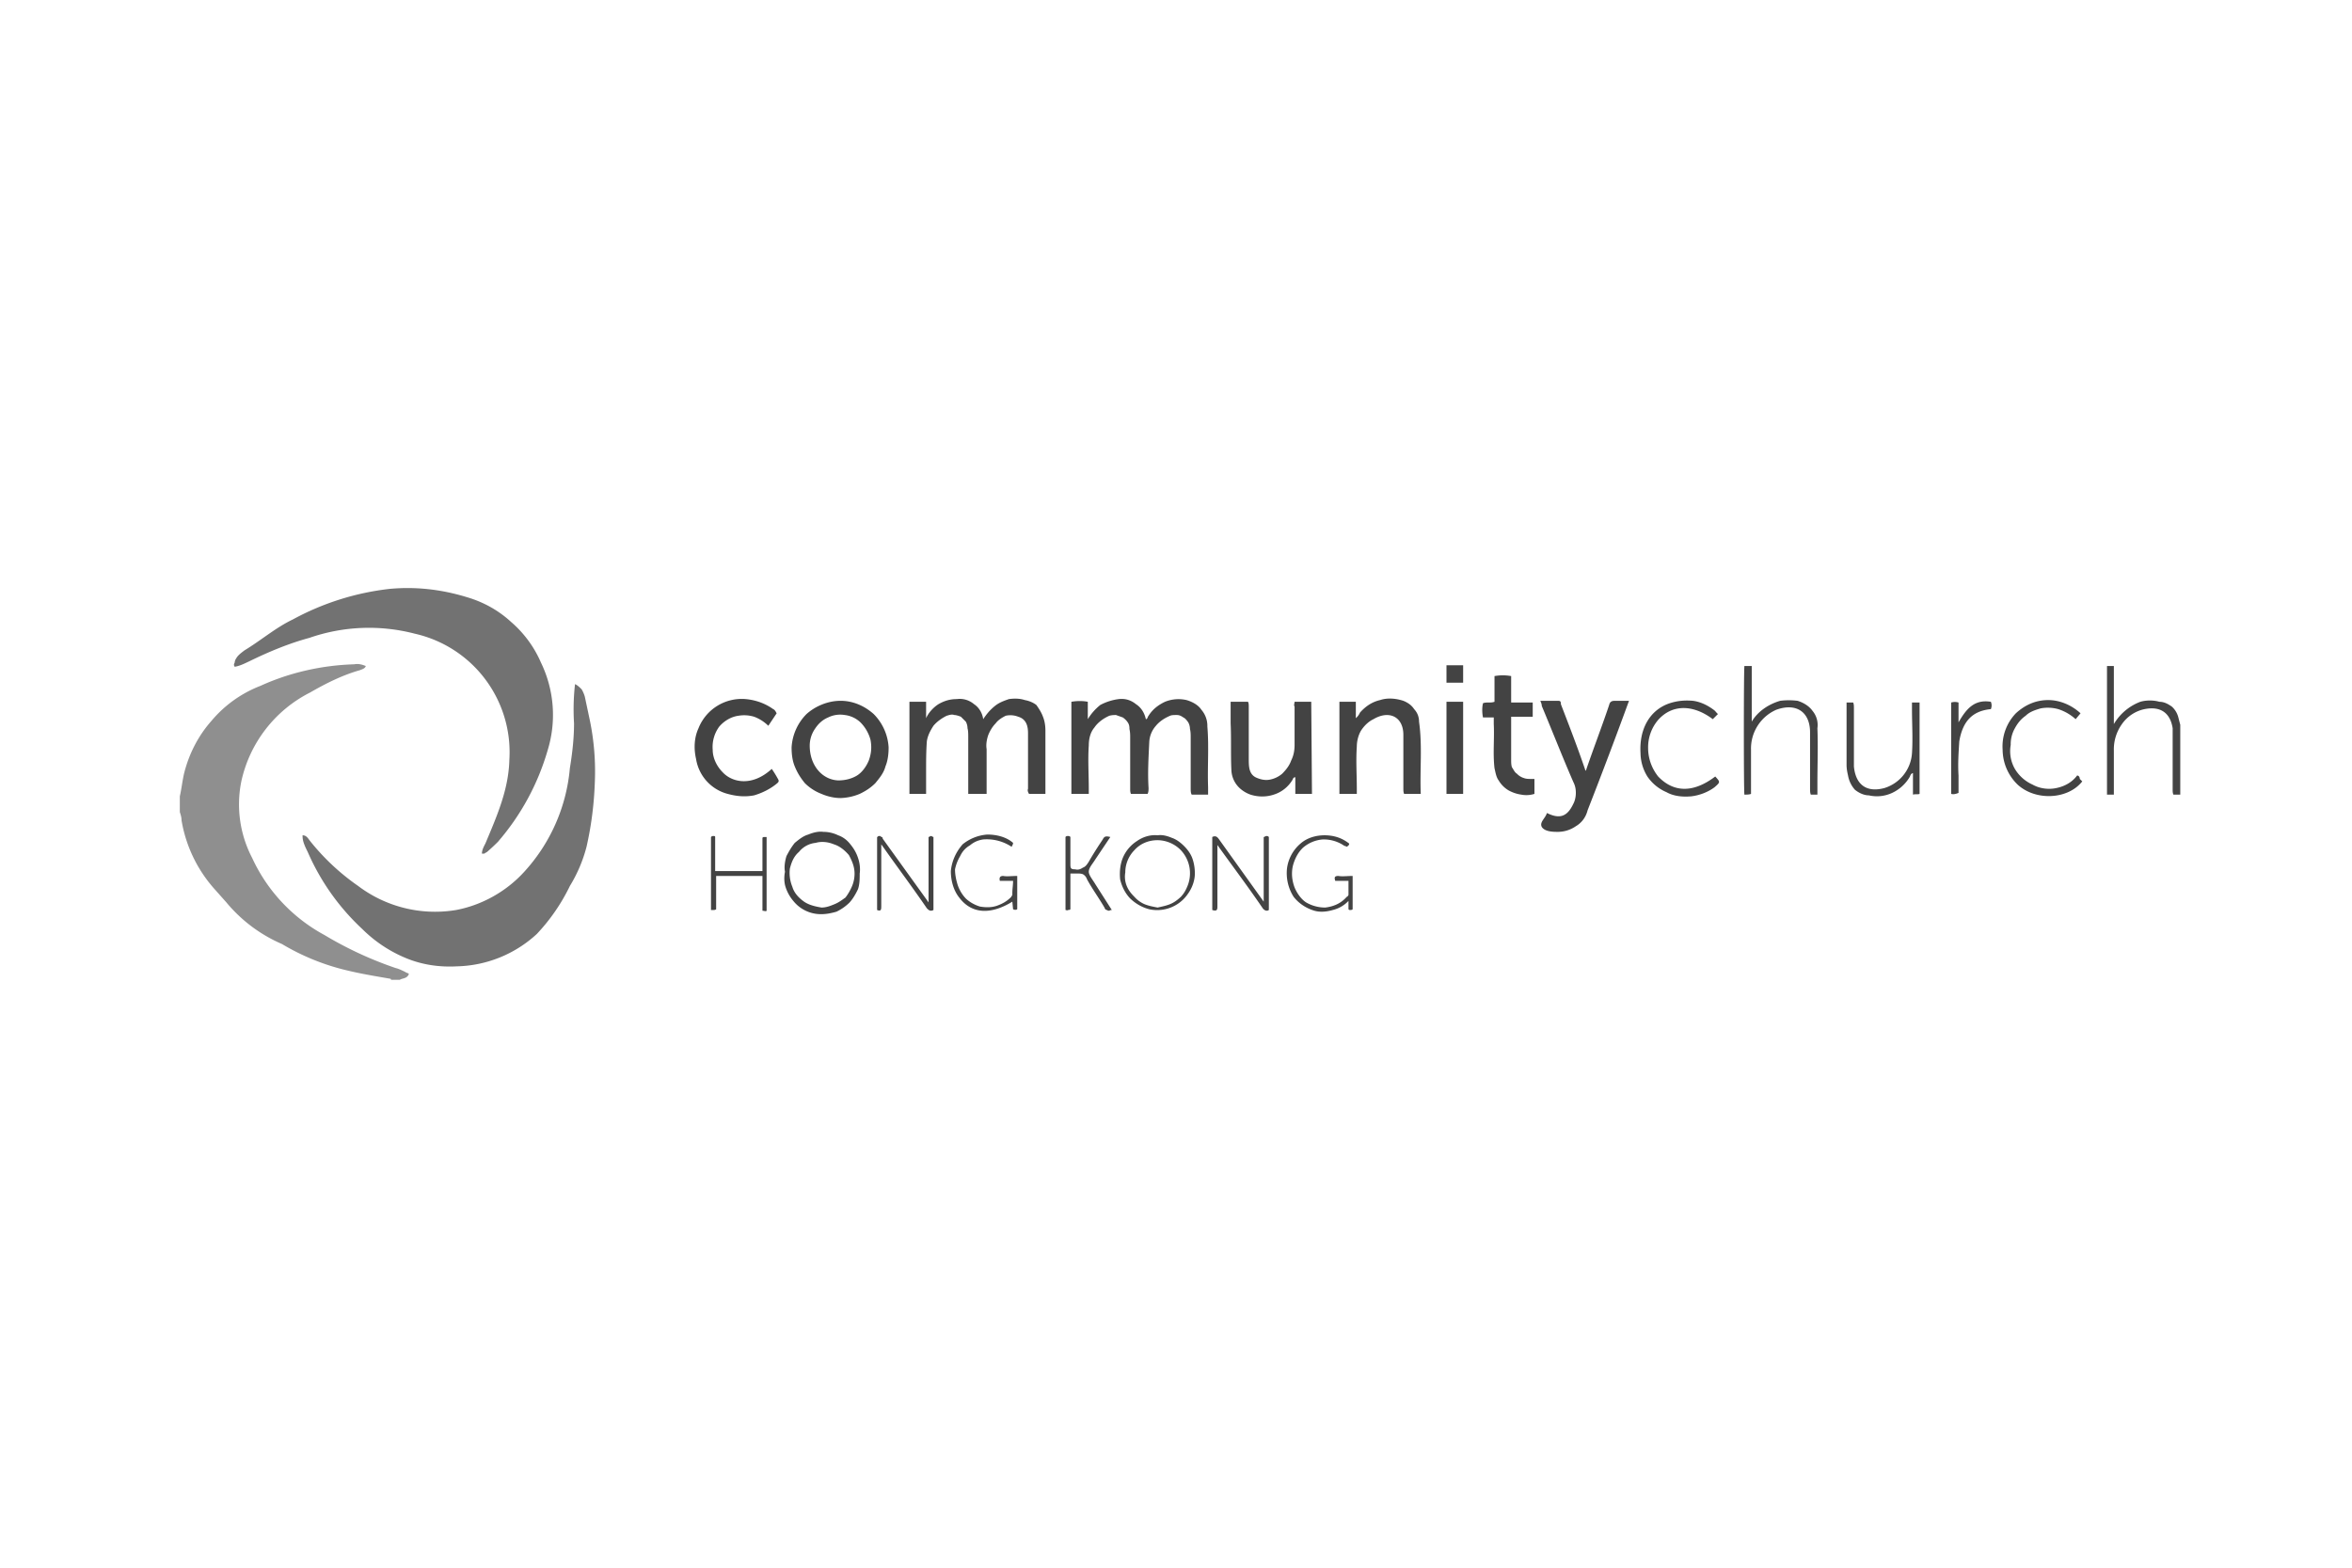 <svg xmlns="http://www.w3.org/2000/svg" width="960" height="640" fill="none"><path d="M73.4 325.1c.7-3.1 1-6.1 1.7-9.2 2-8.1 5.8-15.5 11.2-21.6a49.2 49.2 0 0120-14.3c11.8-5.4 25-8.4 38.2-8.8 1.7-.3 3.1 0 4.8.7-.3 1-1.4 1.3-2.4 1.7-7.1 2-13.9 5.4-20.3 9.1A53.4 53.4 0 0098.5 319a47.2 47.2 0 004.4 31.2 68.1 68.1 0 0029.5 31.5 151 151 0 0029.1 13.5c1.3.3 2.7 1 4.1 1.7.3.3 1 .3 1.3.7-.7 2-2.7 1.7-3.7 2.4h-3.4s-.3 0-.3-.4c-5.8-1-11.9-2-17.7-3.4a93.6 93.6 0 01-26.7-10.8 60.7 60.7 0 01-22.7-17l-4.8-5.4a56 56 0 01-13.5-28.1c0-1.3-.4-2.4-.7-3.4v-6.4z" fill="#8F8F8F"/><path d="M889.9 324.4h-2.8c-.3-.7-.3-1.4-.3-2v-21-4.1c-1-6.4-5.1-9.1-11.5-7.8a15 15 0 00-9.2 6.1 17.7 17.7 0 00-3.3 10.8v18H860v-52.5h2.8v23.7a21.3 21.3 0 0110.8-9.1c2.4-.7 5.4-.7 7.8 0 2 0 3.7 1 5.1 2a8.9 8.9 0 012.7 4.7l.7 2.7v28.5z" fill="#434343"/><path d="M234.7 279.3c1 .4 2 1.4 2.7 2.1.6 1 1 2 1.3 3l2.1 9.9a103 103 0 012 24.7c-.3 9.1-1.4 17.9-3.4 26.7a58.9 58.9 0 01-6.8 16 77.8 77.8 0 01-13.5 19.6 49.8 49.8 0 01-32.5 13.2c-7.2.4-14.3-.6-21-3.4a55 55 0 01-17.7-11.8 94.2 94.2 0 01-22.3-31.5c-2.1-4.1-2.1-5.4-2.1-6.8 1.4 0 2.1 1 2.8 2a92.8 92.8 0 0019.9 18.7 52.1 52.1 0 0040 9.8c10.5-2 20.3-7.5 27.5-15.3a72 72 0 0018.9-42.6c1-6.1 1.7-12.2 1.7-18.3a92.5 92.5 0 01.4-16z" fill="#727272"/><path d="M196.7 348.5c0-1.4.7-2.8 1.4-4.1 4.7-11.2 9.5-22 9.8-34.2a49.6 49.6 0 00-38.6-51.5 74.1 74.1 0 00-43 1.7c-8.5 2.3-16.6 5.7-24.4 9.5-2.1 1-4.1 2-6.1 2.3-.4-.6-.4-1 0-1.7 0-.6.3-1.3.6-1.7.7-1.3 2.1-2.3 3.4-3.3 6.8-4.1 12.6-9.2 19.7-12.6a108 108 0 0139.6-12.5c10.9-1 21.4.3 31.5 3.4 6.8 2 12.9 5.4 18 10.1a45.9 45.9 0 0112.2 16.6 49 49 0 012.7 35.9 99.1 99.1 0 01-20.3 37.3 88.4 88.4 0 01-4.4 4.1c-.4.3-.7.3-1.1.7h-1z" fill="#727272"/><path d="M468.4 324.1h-6.8c-.3-.7-.3-1.4-.3-2.1v-21c0-1 0-2-.3-3.4 0-.6 0-1.7-.7-2.7-.4-.6-1-1.3-2-2l-2.8-1c-.6 0-1.6 0-2.7.3-2.3 1-4.7 2.7-6.1 4.8-1.7 2-2.3 4.7-2.3 7.4-.4 5.8 0 11.5 0 17.6v2.1h-7.1v-37.6c2.3-.4 4.7-.4 6.7 0v7.1a22 22 0 015.1-5.8 22 22 0 017.5-2.4c2.7-.3 5 .4 7.1 2.1 2 1.3 3.4 3.4 4 6.1.7 0 .7-1 1.1-1.4 1.7-2.7 4-4.4 6.7-5.7 2.7-1.1 5.8-1.4 8.8-.7 2.4.7 4.8 2 6.1 4a10 10 0 012.4 6.8c.7 8.2 0 16.3.3 24.8v3h-6.7c-.4-.7-.4-1.7-.4-2.4v-20.6c0-1.4 0-2.7-.3-3.8 0-1-.3-2-.7-2.7-.7-1-1.3-1.7-2-2-1-.7-1.7-1-2.7-1-1 0-2.1 0-2.7.3-2.4 1-4.4 2.4-5.8 4.1a10.8 10.8 0 00-2.7 6.4c-.3 6.5-.7 12.6-.3 19 0 .7 0 1.7-.4 2.4zM426.7 324.1H420c-.4-.7-.7-1.4-.4-2.1v-22.7c0-2.7-.6-5.7-4-6.7a8.7 8.7 0 00-5.1-.4c-1.4.7-3.1 1.7-4.1 3.1-1.3 1.3-2.3 3-3 4.7-.7 2-1 4.1-.7 5.8v18.3h-7.5v-4.4-19c0-1 0-2.4-.3-3.4 0-1-.3-2-.7-2.7l-2-2c-1-.4-2-.7-2.7-.7-1-.4-2 0-3.1.3-2 1-4 2.4-5.4 4.1-1.3 2-2.4 4.1-2.7 6.4-.3 4.1-.3 8.2-.3 12.2v9.2h-6.8v-37.6h6.8v6.7c1-2.3 3-4.4 5-5.7 2.4-1.4 4.8-2.1 7.5-2.1a9 9 0 017.1 2.1c2 1.3 3.4 3.7 3.7 6.1 1.4-2.1 2.8-3.8 4.8-5.4 1.7-1.4 3.7-2.1 5.7-2.8 2.1-.3 4.4-.3 6.5.4 1.7.3 3.4 1 4.7 2 1 1.4 2.1 3.1 2.7 4.8.7 1.7 1 3.7 1 5.7v25.8zM362.7 305.1c0 2.7-.3 5.4-1.3 7.8-.7 2.7-2.4 4.7-4.1 6.8-2 2-4.1 3.3-6.4 4.4a22 22 0 01-7.8 1.7c-2.7 0-5.5-.7-7.8-1.7a19.5 19.5 0 01-6.8-4.4c-1.7-2.1-3-4.1-4.1-6.8-1-2.4-1.3-5.1-1.3-7.8a21 21 0 016.1-13.6c3.7-3.3 8.8-5.4 13.9-5.4s9.8 2.1 13.5 5.4a21 21 0 016.1 13.6zm-32.2-.7c0 8.1 5.1 13.9 11.6 14.2 2.7 0 5.4-.6 7.7-2 2.1-1.3 3.8-3.7 4.8-6.1 1-2.7 1.3-5.4.7-8.5a16 16 0 00-4.1-7.1 11.2 11.2 0 00-6.4-3c-2.4-.4-4.8 0-6.8 1-2.4 1-4.1 2.7-5.4 4.7a12.1 12.1 0 00-2.1 6.8zM631.4 331.9c5.4 2.7 8.4 1.3 10.8-3.8.7-1.3 1-3 1-4.4 0-1.7-.3-3-1-4.4-4.4-10.1-8.5-20.6-12.9-31.1 0-.7-.3-1.4-.6-2.1h7.4c1 0 1 .7 1 1.4 3.4 8.8 6.8 17.6 9.9 26.7 0 0 0 .4.3.4 3-8.8 6.4-17.6 9.5-26.8.3-1.3 1-1.7 2.3-1.7h5.8a2092.7 2092.7 0 01-16.9 44.7c-.7 2.8-2.4 5.1-4.8 6.5a13 13 0 01-7.8 2.3c-2.3 0-5-.3-6.1-2-1-2 1.4-3.4 2.1-5.7zM535.5 324.1h-6.8v-6.8c-1 0-1 1-1.3 1.3a13.6 13.6 0 01-7.5 5.8c-3 1-6.4 1-9.5 0-2-.7-4-2-5.4-3.7a10.6 10.6 0 01-2.4-6.5c-.3-6.1 0-12.5-.3-18.9v-8.8h7.1c.3.6.3 1.3.3 2v21.3c0 3.1 0 6.5 3.4 7.8 1.7.7 3.4 1 5.1.7a11 11 0 005.1-2.4c1.7-1.7 3-3.4 3.7-5.4 1-2 1.4-4.1 1.4-6.4v-15.6c-.4-.7 0-1.4 0-2h6.8l.3 37.6zM553.8 324.1h-7.1v-37.6h6.7v6.7c1.1-1 1.4-1.7 1.7-2.3 2.4-2.7 5.1-4.4 8.2-5.1 3-1 6.4-.7 9.5.3 1.7.7 3.3 1.7 4.4 3.4 1.3 1.4 2 3.1 2 5.1 1.4 9.8.3 19.6.7 29.5h-6.8c-.3-.7-.3-1.4-.3-2.4V300c0-7.4-5.8-10.2-12.2-6.4-2.1 1-3.8 2.7-5.1 4.7-1 1.7-1.7 4.1-1.7 6.5-.4 5.7 0 11.5 0 17.2v2.1zM317 291.2l-3.4 5.1a16.5 16.5 0 00-5.8-3.7 14 14 0 00-6.4-.4c-3 .4-5.8 2.1-7.8 4.4a14 14 0 00-2.7 9.5c0 3.4 1.7 6.8 4.1 9.2 3.7 4 11.8 6.1 20-1.4 1 1.4 2 3.1 2.7 4.4.3.7 0 1-.4 1.4-2.7 2.3-6.1 4-9.5 5-3.7.7-7.1.4-10.8-.6a17.6 17.6 0 01-12.9-14.3c-1-4.4-.7-8.8 1-12.5a19 19 0 0119.3-11.9c4.1.4 7.8 1.7 11.2 4.1.7.3 1 1 1.4 1.7zM616.8 276v10.8h8.8v5.8h-8.8v17.6c0 1 0 2 .3 3 .7 1 1.1 2.1 2.1 2.7.6.7 1.7 1.4 2.7 1.7 1 .4 2 .4 3.4.4h1v6.1a11 11 0 01-5.4.3c-2.1-.3-3.8-1-5.1-1.7-1.7-1-3.1-2.4-4.1-4.1-1-1.3-1.3-3.3-1.7-5-.7-6.1 0-11.9-.3-18v-2.7h-4.4c-.4-2-.4-4.1 0-5.8 1.3-.6 3 0 4.7-.6V276c2.4-.4 4.4-.4 6.8 0zM715 294.6c2.4-4.1 6.8-7.1 11.6-8.5 2.3-.3 4.7-.3 7.1 0 2.3.7 4.7 2.1 6.1 4.1a9 9 0 012 7.1c.3 7.5 0 14.9 0 22.4v4.7h-2.7c-.3-.7-.3-1.7-.3-2.4v-23c0-8.5-5.8-12.2-13.9-9.2a17.3 17.3 0 00-10.2 16.3v18c-.7.3-1.7.3-2.7.3-.3-1.7-.3-49.8 0-52.5h3v22.7zM780.4 286.8h3.1v37.3c-.7.3-1.7 0-2.7.3v-8.8c-1 .3-1 1-1.4 1.7a16.3 16.3 0 01-7.1 6.4 14.7 14.7 0 01-9.5 1c-2 0-4.1-1-5.7-2.3a11.7 11.7 0 01-2.8-5.8c-.3-1.3-.6-2.7-.6-4.4v-24-1.4h2.7c.3.7.3 1.4.3 2.4v23.7c.7 7.4 5.1 10.8 12.5 8.8a16 16 0 0011.2-14.2c.4-6.1 0-11.9 0-18v-2.7zM590.4 286.5h6.8v37.6h-6.8v-37.6zM849.2 291.2l-2 2.4a19.4 19.4 0 00-7.1-4.1 16 16 0 00-7.2-.3c-2 .6-4.4 1.3-6.1 3-2 1.4-3.3 3.1-4.4 5.1a13.2 13.2 0 00-1.7 6.8c-.6 3.4 0 6.8 1.7 9.8a16 16 0 007.2 6.4c3 1.7 6.7 2.1 9.8 1.4 3.4-.7 6.4-2.4 8.4-5.1.7 0 1.1.7 1.1 1.4l1 1c-5.8 7.4-19 8.1-26.4 1.3a20 20 0 01-6.1-14.2 19.5 19.5 0 015.4-14.9c3.7-3.4 8.1-5.4 13.2-5.4 4.7 0 9.5 2 13.2 5.4zM699.1 293.6c-8.1-6.1-16.6-6.1-22.3.3a17.2 17.2 0 00-4.1 11.5c0 4.1 1.4 8.2 4.1 11.6 6.4 6.7 14.5 6.7 23.3 0 2.1 2.3 2.1 2.3-.3 4.4-2.7 2-6.1 3.3-9.5 3.7-3.4.3-7.1 0-10.1-1.7a17.9 17.9 0 01-7.8-6.4 18.5 18.5 0 01-2.8-9.5c-.6-9.9 3.8-17.7 11.9-20.4 3.1-1 6.1-1.3 9.5-1 3 .4 5.8 1.7 8.5 3.7.6.4 1 1.1 1.7 1.7l-2.1 2.1zM359.7 344.7v25.1c0 1.4 0 2.4-1.7 1.7v-29.8c.3 0 .3-.4.7-.4h.6c.4.4.4.4.7.4.3.3.3.7.3.7l18 25 .7 1v-26.7c.3 0 .7-.4 1-.4.3 0 .7.4 1 .4v29.8c-1.3.7-2 0-2.7-.7-5.8-8.5-11.9-16.6-17.6-24.7l-1-1.4zM494.8 341.7c1.4-.7 2.1 0 2.8 1l18.2 25.4v-26.4c.4 0 .7-.4 1.1-.4.3 0 .6 0 1 .4v29.8c-1 .7-2.1 0-2.7-1-5.8-8.5-11.9-16.6-18-25.1 0 0 0-.3-.3-.3v24.7c0 1.4 0 2.4-2.1 1.7v-29.8zM350.9 356.6c0 2 0 4.4-.7 6.4-1 2.1-2 3.8-3.4 5.4a19.6 19.6 0 01-5.4 3.8c-2.1.6-4.1 1-6.1 1a14.4 14.4 0 01-11.5-5.4 16.6 16.6 0 01-3.1-5.5c-.7-2-.7-4.4-.3-6.4-.4-2 0-4.4.6-6.4 1.1-2.1 2.1-3.8 3.4-5.4 1.7-1.4 3.4-2.8 5.5-3.4 1.7-.7 4-1.4 6.1-1.1 2 0 4 .4 6.1 1.4 2 .7 3.7 2 5 3.7 1.4 1.7 2.4 3.4 3.1 5.5.7 2 1 4.4.7 6.4zm-15.6 13.9c2 0 3.7-.7 5.4-1.4 1.7-.7 3-1.7 4.4-2.7 1-1.3 2-3 2.7-4.7.7-1.7 1-3.4 1-5.1 0-2.7-1-5.1-2.3-7.5-1.7-2-3.8-3.7-6.1-4.4-2.4-1-5.1-1.3-7.5-.6a10 10 0 00-6.8 3.7c-2 1.7-3 4-3.7 6.8-.3 2.3 0 5 1 7.4.7 2.4 2.4 4.4 4.8 6.1 2 1.4 4.7 2 7.1 2.4zM487.7 356.6c0 2.7-1 5.7-2.7 8.1a15.2 15.2 0 01-15.9 6.5c-2.7-.7-5.4-2.1-7.8-4.4-2-2.1-3.4-4.8-4.1-7.8-.3-3.1 0-6.1 1.1-8.8a15 15 0 015.7-6.8c2.4-1.7 5.4-2.7 8.5-2.4 2-.3 4 .3 5.7 1 2.1.7 3.8 2.1 5.1 3.4 1.4 1.4 2.7 3.1 3.4 5.1.7 2 1 4.1 1 6.1zm-15.2 13.9c1.7-.4 3.4-.7 5.1-1.4 1.7-.7 3-1.7 4.4-3 1.3-1.4 2-2.7 2.7-4.4a13.8 13.8 0 00-2.7-14.6 13.5 13.5 0 00-9.5-4.1c-3.7 0-7.1 1.4-9.5 4.1a13 13 0 00-3.7 9.1 10 10 0 00.6 5.5c.7 1.7 1.7 3 3.1 4.4a12 12 0 004.1 3c1.7.7 3.3 1 5.4 1.4zM796.4 286.8c1-.3 2-.3 3 0v8.1c3.1-5.4 6.4-9.5 13.2-8.4.4 1 .4 2 0 3-7.4.7-11.5 4.8-12.9 13.2-.3 4.8-.6 9.2-.3 13.9v7.1c-1 .4-2 .7-3 .4v-37.3zM413.5 359.6h-5.4c-.3-1.3 0-2 1.4-2 1.3.3 3.7 0 5.7 0v13.6c-.6.3-1 .3-1.7 0l-.3-3.1c-8.8 5.4-16.6 5.1-21.7-1.7-2.4-3-3.4-7.1-3.4-10.8.4-4.1 2.1-7.8 4.8-10.9a18 18 0 0110.1-4c3.8 0 7.8 1 10.5 3.4 0 .6-.3 1-.6 1.6a18.3 18.3 0 00-11.6-3c-2 .3-3.7 1-5.4 2.4-1.7 1-3 2.3-4 4.4a17.3 17.3 0 00-2.1 5.4c0 2 .4 4.1 1 6.1a15 15 0 003.4 5.8c1.7 1.6 3.8 2.7 5.8 3.3 2.4.4 4.7.4 6.8-.3 2-.7 4-1.7 5.7-3.4.4-.3.4-.7.7-1v-1c0-1.4.3-3.1.3-4.8zM550.4 359.6H545c-.4-1.3-.4-2 1.3-2 1.4.3 3.8 0 5.8 0v13.6c-.3.3-.7.3-1 .3-.4 0-.4 0-.7-.3v-3.4a13 13 0 01-6.4 3.7c-2.4.7-5.1 1-7.5.3-3.4-1-6.4-3-8.5-5.7a18 18 0 01-2.7-11.5 16 16 0 015.5-10.2c2.7-2.4 6.4-3.4 9.8-3.4 3.7 0 7.1 1 10.1 3.4 0 .7-.6 1-1 1.3-.3-.3-1-.3-1.3-.6a14.8 14.8 0 00-8.5-2.4 14 14 0 00-8.1 3.4c-2.1 2-3.4 4.7-4.1 7.4-.7 3.1-.3 6.1.7 8.8 1 2.4 2.7 4.8 4.7 6.1 2.4 1.4 5.1 2.1 7.8 2.1 3.4-.4 6.5-1.7 8.8-4.4.4 0 .4-.4.7-.7v-.7-5.1zM311.2 355.6V342c.4-.3.4-.3.7-.3h1v30.1c-.3.4-1 0-1.7 0v-14.2h-18.9v13.6c-.4.3-.7.3-1.1.3h-1v-29.8c.4-.4.7-.4 1-.4.4 0 .7 0 .7.4v13.9h19.3zM453.8 371.5c-.3 0-.6 0-1 .3-.3 0-.6 0-1-.3 0 0-.3 0-.7-.3 0-.4-.3-.4-.3-.7-2.4-4.1-5.1-7.8-7.1-11.5-.4-1.1-1-1.7-1.7-2.1-.7-.3-1.7-.3-2.4-.3h-2.7v14.6c-.3.3-.7.3-1 .3-.3.3-.7 0-1 0v-29.8c.3-.4.7-.4 1-.4.3 0 .7 0 1 .4v11.2c0 1.7.3 2 2 2 1.1.3 2.1 0 3.1-.7 1-.3 1.7-1.3 2.4-2.4 1.7-3 3.7-6.1 5.7-9.1.7-1.4 1.4-1.4 3.1-1l-6.1 9.1c-1 1.7-2.7 3.4-2.7 5.1 0 1.4 1.7 3.4 2.7 5.1l6.7 10.5zM590.4 278.7v-7.1h6.8v7.1h-6.8z" fill="#434343"/></svg>